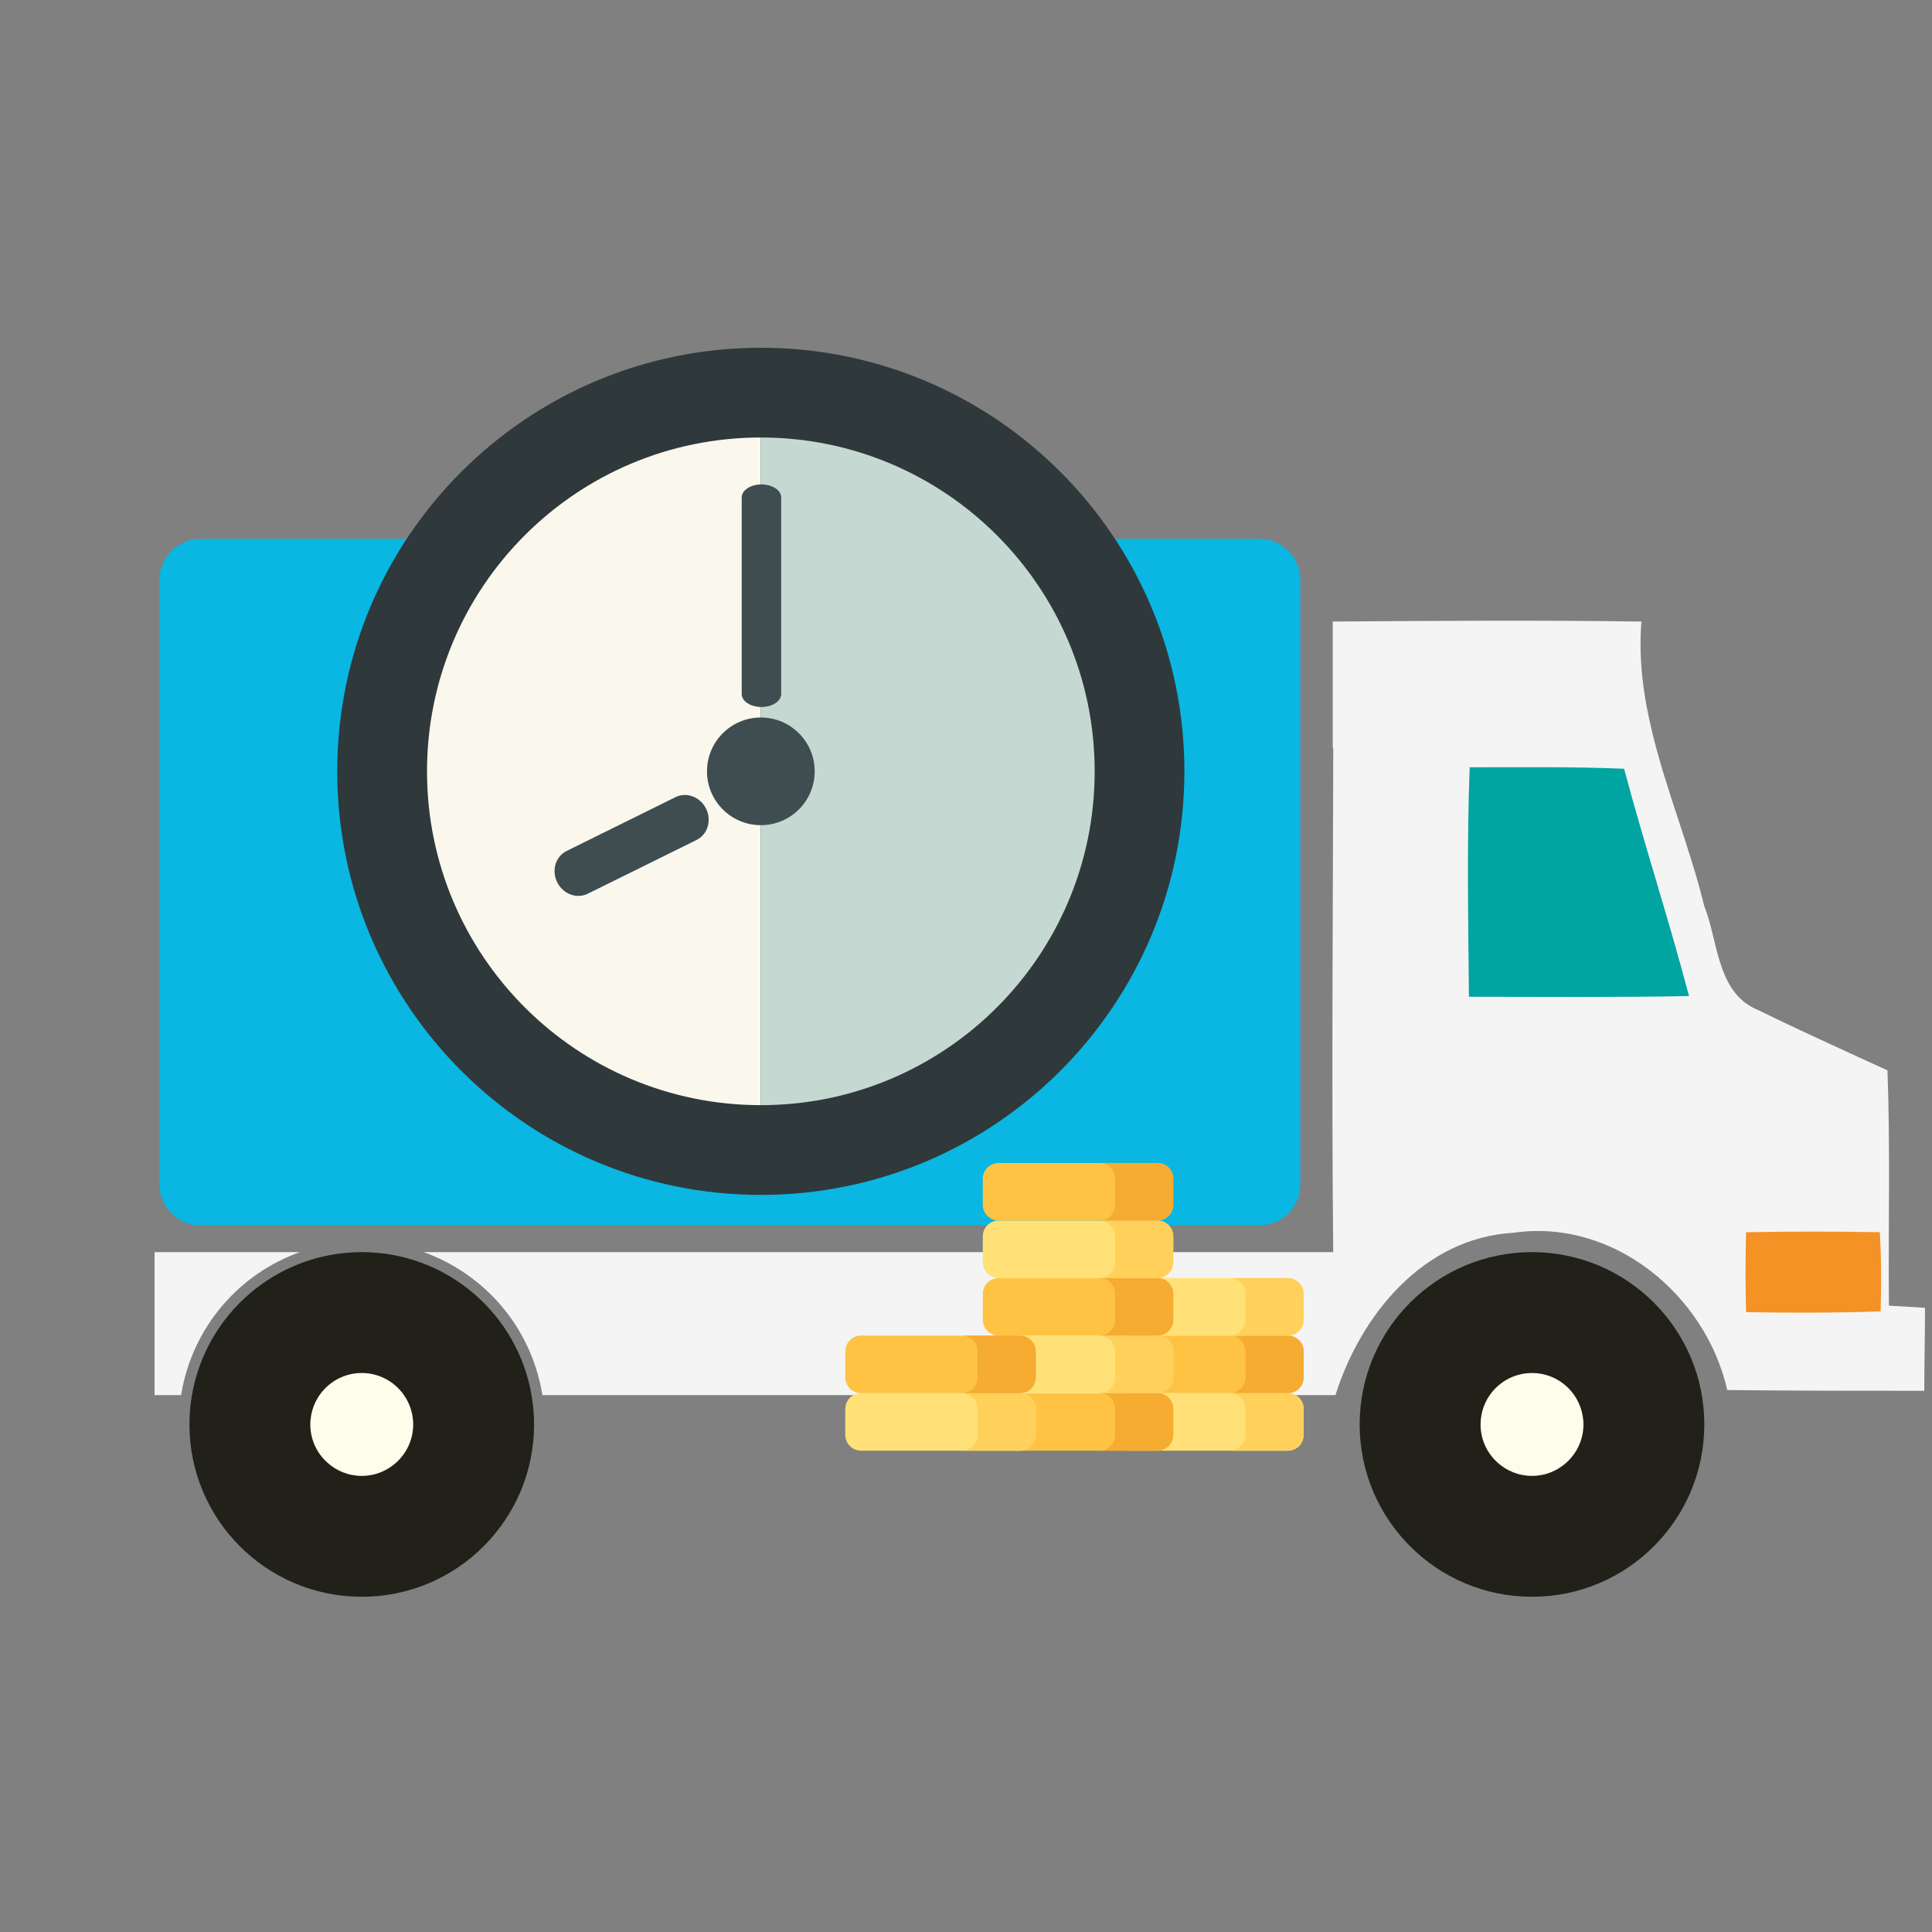 <svg width="100" height="100" viewBox="0 0 100 100" fill="none" xmlns="http://www.w3.org/2000/svg">
<rect x="0" y="0" width="100" height="100" fill="#808080" stroke="none"/>
<path d="M22.372 73.833C22.372 76.225 20.612 78.164 18.441 78.164C16.27 78.164 14.51 76.225 14.51 73.833C14.51 71.442 16.27 69.503 18.441 69.503C20.612 69.503 22.372 71.442 22.372 73.833Z" fill="#FEFDEB"/>
<path d="M83.8 73.567C83.8 76.032 82.011 78.031 79.803 78.031C77.595 78.031 75.805 76.032 75.805 73.567C75.805 71.101 77.595 69.103 79.803 69.103C82.011 69.103 83.8 71.101 83.8 73.567Z" fill="#FEFDEB"/>
<path d="M74.872 37.656V54.046L88.598 53.113L88.731 51.248L84.999 39.122L74.872 37.656Z" fill="#00A4A1"/>
<path d="M97.535 63.731H90.304V68.018H97.535V63.731Z" fill="#F49226"/>
<path d="M65.184 27.888H10.376C9.208 27.888 8.255 28.837 8.255 30.009V61.304C8.255 62.473 9.208 63.425 10.376 63.425H65.184C66.359 63.425 67.306 62.473 67.306 61.304V30.009C67.306 28.837 66.359 27.888 65.184 27.888Z" fill="#0AB6E2"/>
<path d="M79.296 64.81C74.369 64.81 70.376 68.803 70.376 73.729C70.376 78.656 74.369 82.649 79.296 82.649C84.221 82.649 88.215 78.656 88.215 73.729C88.215 68.803 84.221 64.81 79.296 64.81ZM81.095 75.688C80.622 76.124 79.991 76.392 79.296 76.392C78.601 76.392 77.97 76.124 77.496 75.688C76.967 75.201 76.633 74.505 76.633 73.729C76.633 73.564 76.65 73.403 76.678 73.246C76.906 72.007 77.99 71.066 79.296 71.066C80.602 71.066 81.685 72.007 81.912 73.246C81.941 73.403 81.959 73.564 81.959 73.729C81.959 74.505 81.625 75.201 81.095 75.688Z" fill="#212119"/>
<path d="M18.745 64.81H18.703C14.304 64.821 10.655 68.015 9.936 72.211C9.851 72.705 9.805 73.212 9.805 73.729C9.805 78.656 13.798 82.649 18.724 82.649C23.65 82.649 27.644 78.656 27.644 73.729C27.644 73.212 27.597 72.705 27.512 72.211C26.792 68.015 23.144 64.821 18.745 64.81ZM20.524 75.688C20.05 76.124 19.419 76.392 18.725 76.392C18.03 76.392 17.399 76.124 16.924 75.688C16.395 75.201 16.061 74.505 16.061 73.729C16.061 73.563 16.079 73.403 16.108 73.246C16.177 72.867 16.328 72.516 16.539 72.211C17.02 71.52 17.819 71.066 18.725 71.066C19.631 71.066 20.429 71.52 20.909 72.211C21.121 72.516 21.271 72.867 21.341 73.246C21.37 73.403 21.387 73.563 21.387 73.729C21.387 74.505 21.053 75.201 20.524 75.688Z" fill="#212119"/>
<path d="M15.52 64.81H8V72.211H9.374C9.38 72.18 9.383 72.149 9.389 72.118C9.98 68.668 12.38 65.933 15.52 64.81Z" fill="#F4F4F4"/>
<path d="M97.77 67.58C97.733 63.508 97.846 59.474 97.695 55.402C96.397 54.808 95.085 54.212 93.776 53.602C92.863 53.178 91.952 52.747 91.047 52.303C90.926 52.255 90.814 52.2 90.706 52.142C88.856 51.148 88.915 48.652 88.209 46.887C87.478 43.892 86.27 40.981 85.539 37.991C85.074 36.097 84.8 34.17 84.959 32.172C79.636 32.096 74.349 32.133 69.062 32.171C69.044 32.171 69.027 32.171 69.01 32.172C69.01 32.175 69.01 32.178 69.01 32.181L68.983 32.158V38.71L69.01 38.732C68.992 47.422 68.921 56.12 69.007 64.81H21.927C25.068 65.933 27.468 68.668 28.059 72.118C28.065 72.149 28.068 72.18 28.074 72.211L69.122 72.211C70.43 68.065 73.679 64.068 78.349 63.807C83.502 63.06 88.283 67.019 89.403 71.949C92.803 71.987 96.202 71.987 99.601 71.987C99.601 70.567 99.638 69.111 99.638 67.691C99.003 67.653 98.406 67.616 97.77 67.58ZM76.032 51.593C75.995 47.634 75.92 43.675 76.07 39.716C78.721 39.716 81.411 39.678 84.063 39.791C85.108 43.712 86.379 47.597 87.424 51.556C83.614 51.63 79.842 51.593 76.032 51.593ZM97.341 67.877C95.033 67.957 92.686 67.957 90.378 67.917C90.338 66.524 90.338 65.171 90.378 63.779C92.686 63.738 94.993 63.738 97.301 63.779C97.38 65.171 97.38 66.524 97.341 67.877Z" fill="#F4F4F4"/>
<path d="M61.304 39.924C61.304 52.032 51.489 61.848 39.381 61.848C27.272 61.848 17.456 52.032 17.456 39.924C17.456 27.816 27.272 18 39.381 18C51.489 18 61.304 27.816 61.304 39.924Z" fill="#2F383A"/>
<path d="M22.102 39.924C22.102 49.467 29.838 57.203 39.381 57.203V22.645C29.838 22.645 22.102 30.381 22.102 39.924Z" fill="#FAF7ED"/>
<path d="M39.381 22.645V57.203C48.924 57.203 56.66 49.467 56.66 39.924C56.66 30.381 48.924 22.645 39.381 22.645Z" fill="#C5D9D2"/>
<path d="M42.168 39.924C42.168 41.463 40.92 42.711 39.381 42.711C37.842 42.711 36.594 41.463 36.594 39.924C36.594 38.385 37.842 37.138 39.381 37.138C40.92 37.138 42.168 38.385 42.168 39.924Z" fill="#3F4D50"/>
<path d="M40.434 35.92C40.434 36.292 39.976 36.594 39.412 36.594C38.847 36.594 38.39 36.292 38.39 35.92V25.748C38.39 25.376 38.847 25.074 39.412 25.074C39.976 25.074 40.434 25.376 40.434 25.748V35.92Z" fill="#3F4D50"/>
<path d="M30.421 46.26C29.849 46.542 29.141 46.276 28.84 45.664C28.537 45.053 28.756 44.328 29.328 44.046L34.962 41.261C35.535 40.978 36.243 41.245 36.546 41.856C36.847 42.468 36.629 43.192 36.057 43.475L30.421 46.26Z" fill="#3F4D50"/>
<path d="M58.437 75.087H66.66C67.112 75.087 67.478 74.721 67.478 74.269V72.927C67.478 72.475 67.112 72.109 66.66 72.109H58.437C57.985 72.109 57.619 72.475 57.619 72.927V74.269C57.619 74.721 57.985 75.087 58.437 75.087Z" fill="#FFE177"/>
<path d="M58.437 72.109H66.66C67.112 72.109 67.478 71.743 67.478 71.291V69.949C67.478 69.497 67.112 69.131 66.66 69.131H58.437C57.985 69.131 57.619 69.497 57.619 69.949V71.291C57.619 71.743 57.985 72.109 58.437 72.109Z" fill="#FFC344"/>
<path d="M66.66 69.131H63.649C64.1 69.131 64.467 69.497 64.467 69.949V71.291C64.467 71.743 64.1 72.109 63.649 72.109H66.66C67.112 72.109 67.478 71.743 67.478 71.291V69.949C67.478 69.497 67.112 69.131 66.66 69.131Z" fill="#F6AB31"/>
<path d="M58.437 69.131H66.66C67.112 69.131 67.479 68.765 67.479 68.313V66.971C67.479 66.519 67.112 66.153 66.66 66.153H58.437C57.985 66.153 57.619 66.519 57.619 66.971V68.313C57.619 68.765 57.985 69.131 58.437 69.131Z" fill="#FFE177"/>
<path d="M66.66 72.109H63.648C64.1 72.109 64.467 72.475 64.467 72.927V74.269C64.467 74.721 64.1 75.087 63.648 75.087H66.66C67.112 75.087 67.478 74.721 67.478 74.269V72.927C67.478 72.475 67.112 72.109 66.66 72.109Z" fill="#FFD15B"/>
<path d="M66.66 66.153H63.649C64.1 66.153 64.467 66.519 64.467 66.971V68.313C64.467 68.765 64.1 69.131 63.649 69.131H66.66C67.112 69.131 67.478 68.765 67.478 68.313V66.971C67.478 66.519 67.112 66.153 66.66 66.153Z" fill="#FFD15B"/>
<path d="M51.687 75.087H59.911C60.362 75.087 60.729 74.721 60.729 74.269V72.927C60.729 72.475 60.362 72.109 59.911 72.109H51.687C51.235 72.109 50.869 72.475 50.869 72.927V74.269C50.869 74.721 51.235 75.087 51.687 75.087Z" fill="#FFC344"/>
<path d="M51.687 72.109H59.911C60.362 72.109 60.729 71.743 60.729 71.291V69.949C60.729 69.497 60.362 69.131 59.911 69.131H51.687C51.235 69.131 50.869 69.497 50.869 69.949V71.291C50.869 71.743 51.235 72.109 51.687 72.109Z" fill="#FFE177"/>
<path d="M51.687 69.131H59.911C60.362 69.131 60.729 68.765 60.729 68.313V66.971C60.729 66.519 60.362 66.153 59.911 66.153H51.687C51.235 66.153 50.869 66.519 50.869 66.971V68.313C50.869 68.765 51.235 69.131 51.687 69.131Z" fill="#FFC344"/>
<path d="M51.687 66.153H59.911C60.362 66.153 60.729 65.787 60.729 65.335V63.993C60.729 63.541 60.362 63.175 59.911 63.175H51.687C51.235 63.175 50.869 63.541 50.869 63.993V65.335C50.869 65.787 51.235 66.153 51.687 66.153Z" fill="#FFE177"/>
<path d="M51.687 63.175H59.911C60.362 63.175 60.729 62.809 60.729 62.357V61.015C60.729 60.563 60.362 60.197 59.911 60.197H51.687C51.235 60.197 50.869 60.563 50.869 61.015V62.357C50.869 62.809 51.235 63.175 51.687 63.175Z" fill="#FFC344"/>
<path d="M59.91 72.109H56.899C57.351 72.109 57.717 72.475 57.717 72.927V74.269C57.717 74.721 57.351 75.087 56.899 75.087H59.91C60.362 75.087 60.728 74.721 60.728 74.269V72.927C60.728 72.475 60.362 72.109 59.91 72.109Z" fill="#F6AB31"/>
<path d="M59.91 69.131H56.899C57.351 69.131 57.717 69.497 57.717 69.949V71.291C57.717 71.743 57.351 72.109 56.899 72.109H59.91C60.362 72.109 60.728 71.743 60.728 71.291V69.949C60.728 69.497 60.362 69.131 59.91 69.131Z" fill="#FFD15B"/>
<path d="M59.91 66.153H56.899C57.351 66.153 57.717 66.519 57.717 66.971V68.313C57.717 68.765 57.351 69.131 56.899 69.131H59.91C60.362 69.131 60.728 68.765 60.728 68.313V66.971C60.728 66.519 60.362 66.153 59.91 66.153Z" fill="#F6AB31"/>
<path d="M59.91 63.175H56.899C57.351 63.175 57.717 63.541 57.717 63.993V65.335C57.717 65.787 57.351 66.153 56.899 66.153H59.91C60.362 66.153 60.728 65.787 60.728 65.335V63.993C60.728 63.541 60.362 63.175 59.91 63.175Z" fill="#FFD15B"/>
<path d="M59.91 60.197H56.899C57.351 60.197 57.717 60.563 57.717 61.015V62.357C57.717 62.809 57.351 63.175 56.899 63.175H59.91C60.362 63.175 60.728 62.809 60.728 62.357V61.015C60.728 60.563 60.362 60.197 59.91 60.197Z" fill="#F6AB31"/>
<path d="M44.569 75.087H52.792C53.244 75.087 53.611 74.721 53.611 74.269V72.927C53.611 72.475 53.244 72.109 52.792 72.109H44.569C44.117 72.109 43.751 72.475 43.751 72.927V74.269C43.751 74.721 44.117 75.087 44.569 75.087Z" fill="#FFE177"/>
<path d="M52.792 72.109H49.781C50.233 72.109 50.599 72.475 50.599 72.927V74.269C50.599 74.721 50.233 75.087 49.781 75.087H52.792C53.244 75.087 53.61 74.721 53.61 74.269V72.927C53.61 72.475 53.244 72.109 52.792 72.109Z" fill="#FFD15B"/>
<path d="M44.569 72.109H52.792C53.244 72.109 53.61 71.743 53.61 71.291V69.949C53.61 69.497 53.244 69.131 52.792 69.131H44.569C44.117 69.131 43.751 69.497 43.751 69.949V71.291C43.751 71.743 44.117 72.109 44.569 72.109Z" fill="#FFC344"/>
<path d="M52.792 69.131H49.781C50.233 69.131 50.599 69.497 50.599 69.949V71.291C50.599 71.743 50.233 72.109 49.781 72.109H52.792C53.244 72.109 53.61 71.743 53.61 71.291V69.949C53.61 69.497 53.244 69.131 52.792 69.131Z" fill="#F6AB31"/>
</svg>
